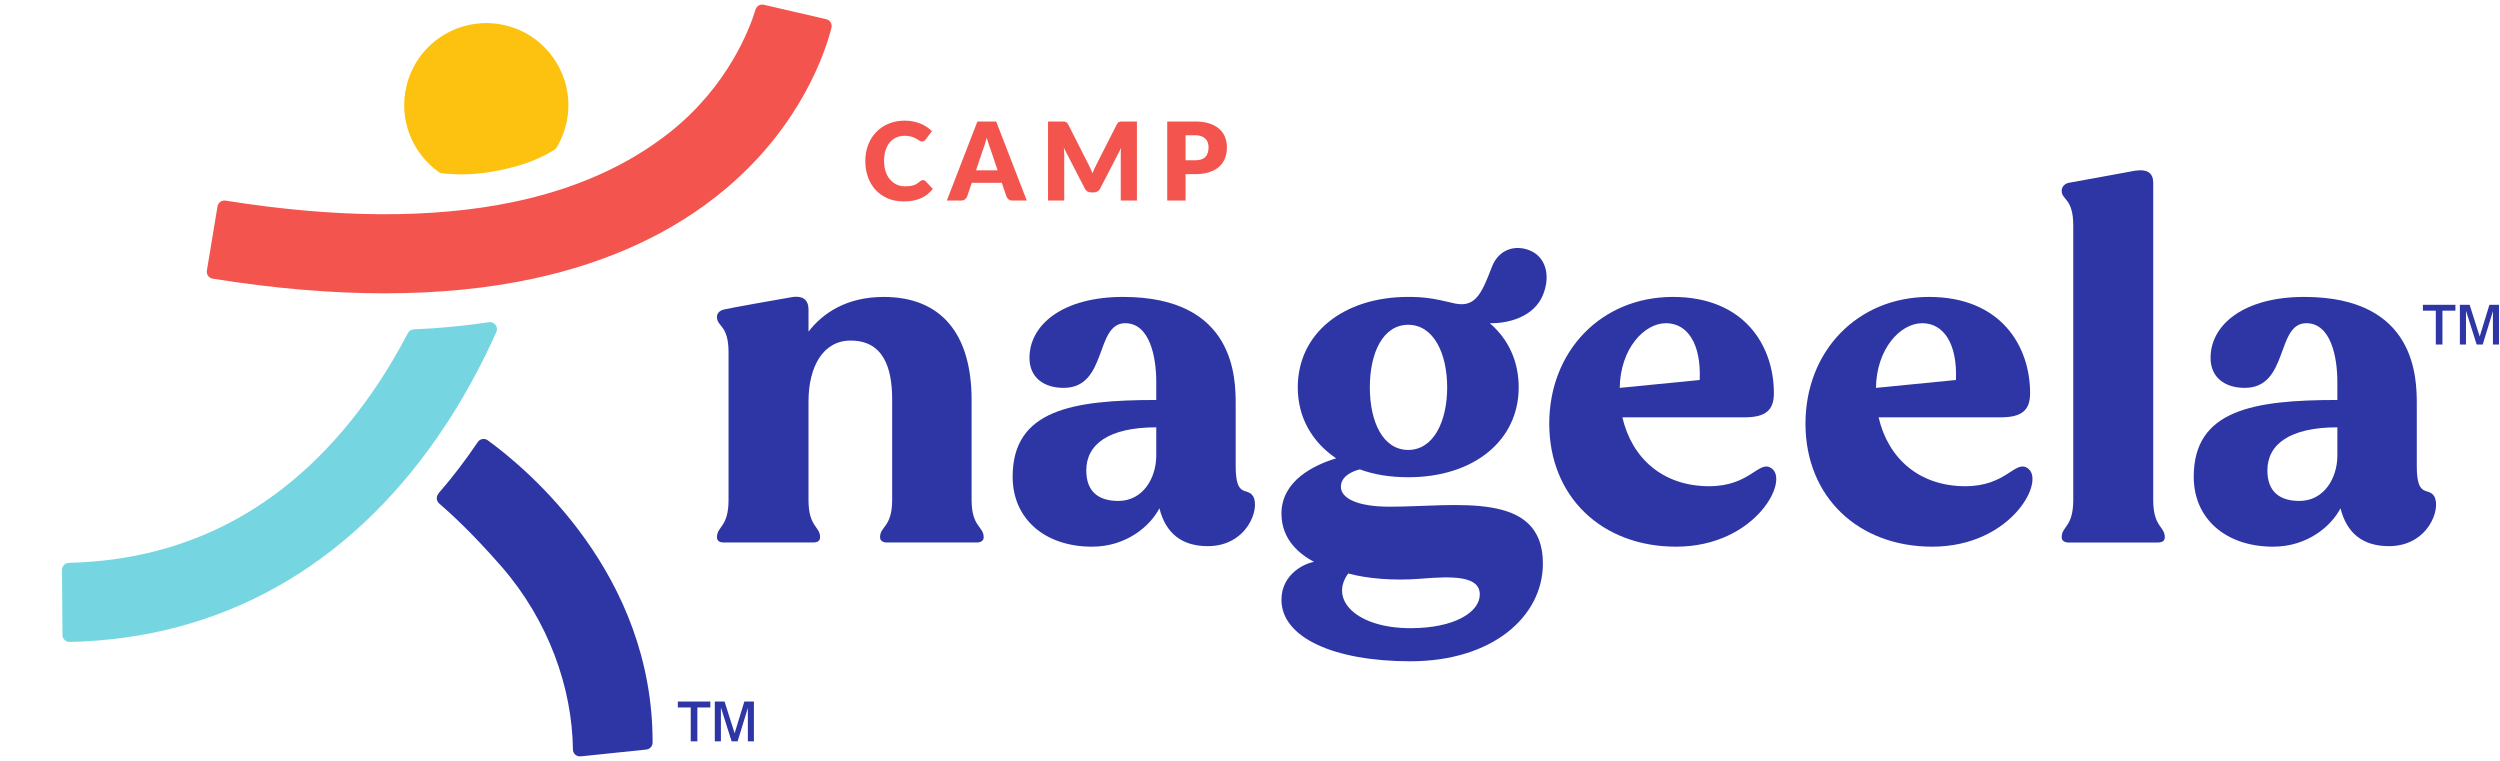 <svg xmlns="http://www.w3.org/2000/svg" xmlns:xlink="http://www.w3.org/1999/xlink" width="1970" zoomAndPan="magnify" viewBox="0 0 1477.5 450" height="600" preserveAspectRatio="xMidYMid meet" version="1.2"><defs><clipPath id="c05831c9fa"><path d="M 258 259 L 386 259 L 386 447.16 L 258 447.16 Z M 258 259 "/></clipPath><clipPath id="928e333caf"><path d="M 122 2.559 L 492 2.559 L 492 174 L 122 174 Z M 122 2.559 "/></clipPath><clipPath id="08661b7cb7"><path d="M 36.641 190 L 294 190 L 294 380 L 36.641 380 Z M 36.641 190 "/></clipPath><clipPath id="db5cba301d"><path d="M 1431 180 L 1476.902 180 L 1476.902 204 L 1431 204 Z M 1431 180 "/></clipPath></defs><g id="383960cbc6"><path style=" stroke:none;fill-rule:nonzero;fill:#2e36a5;fill-opacity:1;" d="M 423.723 317.496 C 423.723 310.973 430.566 311.598 430.566 295.434 L 430.566 208.117 C 430.566 191.953 423.723 193.207 423.723 187.297 C 423.723 185.125 425.277 183.57 427.766 182.945 C 431.496 182.012 457.926 177.348 466.945 175.793 C 474.715 174.238 477.828 177.348 477.828 182.945 L 477.828 195.996 C 486.219 185.117 500.219 175.488 522.293 175.488 C 556.184 175.488 574.219 197.238 574.219 236.395 L 574.219 295.434 C 574.219 311.598 581.363 310.973 581.363 317.496 C 581.363 319.672 579.496 320.609 577.32 320.609 L 524.152 320.609 C 521.98 320.609 520.109 319.68 520.109 317.496 C 520.109 310.973 527.266 311.598 527.266 295.434 L 527.266 236.082 C 527.266 217.129 521.98 201.277 502.703 201.277 C 486.531 201.277 477.828 216.504 477.828 237.324 L 477.828 295.434 C 477.828 311.598 484.672 310.973 484.672 317.496 C 484.672 319.672 483.117 320.609 480.629 320.609 L 427.773 320.609 C 425.289 320.609 423.73 319.68 423.73 317.496 Z M 423.723 317.496 "/><path style=" stroke:none;fill-rule:nonzero;fill:#2e36a5;fill-opacity:1;" d="M 598.465 281.758 C 598.465 242.297 633.602 236.387 683.344 236.387 L 683.344 225.508 C 683.344 211.211 679.613 191.016 664.996 191.016 C 646.965 191.016 654.738 229.234 628.617 229.234 C 616.805 229.234 608.414 223.023 608.414 211.523 C 608.414 191.945 628 175.48 663.754 175.48 C 730.293 175.48 730.293 223.953 730.293 239.184 L 730.293 275.543 C 730.293 294.809 737.137 287.664 740.555 293.254 C 744.91 300.395 737.137 322.773 713.816 322.773 C 698.586 322.773 688.941 315.316 685.211 300.395 C 679.926 310.648 665.938 323.086 645.418 323.086 C 617.438 323.086 598.465 306.617 598.465 281.758 Z M 660.953 296.051 C 675.57 296.051 683.344 282.383 683.344 269.328 L 683.344 252.551 C 655.363 252.551 641.992 262.492 641.992 278.027 C 641.992 290.77 649.453 296.051 660.953 296.051 Z M 660.953 296.051 "/><path style=" stroke:none;fill-rule:nonzero;fill:#2e36a5;fill-opacity:1;" d="M 757.344 354.473 C 757.344 338.938 771.645 332.723 776.617 332.098 C 768.531 327.742 757.344 319.355 757.344 303.508 C 757.344 284.242 776.305 274.918 789.676 270.875 C 775.375 261.238 766.977 246.641 766.977 228.922 C 766.977 197.23 793.711 175.469 832.273 175.469 C 841.602 175.469 847.504 176.402 857.766 178.887 C 871.441 182.613 875.172 174.844 881.699 157.762 C 885.742 147.195 895.691 144.395 904.395 148.125 C 913.098 151.852 916.523 162.105 912.168 173.602 C 906.879 187.898 890.09 191.312 880.449 191 C 891.336 200.324 897.551 213.375 897.551 228.914 C 897.551 260.301 871.121 282.051 832.254 282.051 C 821.684 282.051 812.047 280.496 803.648 277.395 C 798.676 278.637 792.461 281.746 792.461 287.648 C 792.461 294.488 802.102 299.457 821.379 299.457 C 860.242 299.457 911.855 289.516 911.855 333.02 C 911.855 364.406 882.004 390.816 833.508 390.816 C 788.426 390.816 757.332 376.832 757.332 354.457 Z M 833.516 371.254 C 859.938 371.254 874.555 361.617 874.555 351.363 C 874.555 340.18 858.391 340.484 839.418 342.039 C 823.875 343.281 808.328 342.039 796.824 338.926 C 785.32 354.465 801.797 371.246 833.516 371.246 Z M 832.273 265.906 C 847.191 265.906 855.277 249.125 855.277 228.93 C 855.277 208.734 847.191 191.953 832.273 191.953 C 817.352 191.953 809.578 208.422 809.578 228.93 C 809.578 249.438 817.352 265.906 832.273 265.906 Z M 832.273 265.906 "/><path style=" stroke:none;fill-rule:nonzero;fill:#2e36a5;fill-opacity:1;" d="M 915.609 250.367 C 915.609 207.484 946.387 175.48 988.668 175.48 C 1030.953 175.48 1048.367 204.383 1048.367 232.344 C 1048.367 242.285 1043.707 246.641 1030.961 246.641 L 958.828 246.641 C 964.43 270.875 982.766 287.352 1010.129 287.352 C 1034.062 287.352 1039.352 272.129 1046.508 276.473 C 1058.32 283 1037.801 323.086 990.539 323.086 C 946.699 323.086 915.609 293.566 915.609 250.367 Z M 1004.527 224.578 C 1005.461 202.824 997.07 191.016 984.625 191.016 C 971.566 191.016 957.578 206.242 957.266 229.234 Z M 1004.527 224.578 "/><path style=" stroke:none;fill-rule:nonzero;fill:#2e36a5;fill-opacity:1;" d="M 1067.035 250.367 C 1067.035 207.484 1097.812 175.48 1140.094 175.48 C 1182.375 175.48 1199.793 204.383 1199.793 232.344 C 1199.793 242.285 1195.133 246.641 1182.383 246.641 L 1110.254 246.641 C 1115.855 270.875 1134.191 287.352 1161.551 287.352 C 1185.488 287.352 1190.773 272.129 1197.93 276.473 C 1209.746 283 1189.227 323.086 1141.965 323.086 C 1098.125 323.086 1067.035 293.566 1067.035 250.367 Z M 1155.953 224.578 C 1156.883 202.824 1148.492 191.016 1136.051 191.016 C 1122.992 191.016 1109.004 206.242 1108.691 229.234 Z M 1155.953 224.578 "/><path style=" stroke:none;fill-rule:nonzero;fill:#2e36a5;fill-opacity:1;" d="M 1218.449 317.496 C 1218.449 310.973 1225.293 311.598 1225.293 295.434 L 1225.293 133.23 C 1225.293 117.066 1218.449 118.316 1218.449 112.719 C 1218.449 110.547 1220.008 108.68 1222.492 108.062 C 1226.535 107.438 1252.957 102.465 1261.672 100.91 C 1269.758 99.668 1272.555 102.777 1272.555 108.062 L 1272.555 295.441 C 1272.555 311.605 1279.398 310.98 1279.398 317.508 C 1279.398 319.68 1277.844 320.617 1275.355 320.617 L 1222.5 320.617 C 1220.328 320.617 1218.457 319.688 1218.457 317.508 Z M 1218.449 317.496 "/><path style=" stroke:none;fill-rule:nonzero;fill:#2e36a5;fill-opacity:1;" d="M 1296.492 281.758 C 1296.492 242.297 1331.629 236.387 1381.367 236.387 L 1381.367 225.508 C 1381.367 211.211 1377.641 191.016 1363.023 191.016 C 1344.992 191.016 1352.766 229.234 1326.645 229.234 C 1314.828 229.234 1306.438 223.023 1306.438 211.523 C 1306.438 191.945 1326.027 175.48 1361.781 175.48 C 1428.32 175.48 1428.32 223.953 1428.32 239.184 L 1428.32 275.543 C 1428.32 294.809 1435.164 287.664 1438.578 293.254 C 1442.934 300.395 1435.164 322.773 1411.844 322.773 C 1396.609 322.773 1386.969 315.316 1383.238 300.395 C 1377.953 310.648 1363.961 323.086 1343.441 323.086 C 1315.465 323.086 1296.492 306.617 1296.492 281.758 Z M 1358.988 296.051 C 1373.605 296.051 1381.379 282.383 1381.379 269.328 L 1381.379 252.551 C 1353.398 252.551 1340.027 262.492 1340.027 278.027 C 1340.027 290.77 1347.484 296.051 1358.988 296.051 Z M 1358.988 296.051 "/><g clip-rule="nonzero" clip-path="url(#c05831c9fa)"><path style=" stroke:none;fill-rule:nonzero;fill:#2e36a5;fill-opacity:1;" d="M 282.34 261.273 C 275.176 271.941 267.543 281.934 259.457 291.242 C 259.316 291.41 259.18 291.598 259.062 291.781 L 258.758 292.281 C 257.699 294.023 258.047 296.262 259.594 297.59 C 265.246 302.434 279.227 315.078 296.555 335.031 C 324.238 366.91 338.195 406.613 338.594 442.938 C 338.617 445.383 340.75 447.258 343.176 447.012 L 381.949 442.988 C 384.055 442.77 385.68 441.012 385.688 438.891 C 385.898 339.359 311.949 277.418 288.234 260.199 C 286.32 258.812 283.648 259.32 282.34 261.281 Z M 282.34 261.273 "/></g><path style=" stroke:none;fill-rule:nonzero;fill:#2e36a5;fill-opacity:1;" d="M 408.219 438.121 L 408.219 418.102 L 400.598 418.102 L 400.598 414.609 L 419.816 414.609 L 419.816 418.102 L 412.145 418.102 L 412.145 438.121 Z M 422.445 438.121 L 422.445 414.609 L 428.215 414.609 L 434.16 433.387 L 439.902 414.609 L 445.562 414.609 L 445.562 438.121 L 441.984 438.121 L 441.984 418.391 L 435.93 438.121 L 432.375 438.121 L 426.059 418.102 L 426.059 438.121 Z M 422.445 438.121 "/><g clip-rule="nonzero" clip-path="url(#928e333caf)"><path style=" stroke:none;fill-rule:nonzero;fill:#f3544e;fill-opacity:1;" d="M 227.309 173.355 C 195.676 173.355 161.742 170.477 125.711 164.699 C 123.438 164.336 121.879 162.184 122.262 159.898 L 128.547 121.984 C 128.918 119.727 131.059 118.199 133.324 118.562 C 198.348 128.969 255.316 129.289 302.695 119.527 C 340.184 111.801 371.547 97.59 396.328 77.809 C 430.465 50.562 443.117 16.848 446.508 5.664 C 447.145 3.57 449.293 2.316 451.43 2.816 L 488.301 11.348 C 490.574 11.871 491.973 14.152 491.395 16.418 C 487.961 29.969 473.906 73.758 428.746 111.688 C 398.391 137.184 360.094 155.039 314.934 164.734 C 288.164 170.484 258.875 173.355 227.309 173.355 Z M 227.309 173.355 "/></g><path style=" stroke:none;fill-rule:nonzero;fill:#fdc110;fill-opacity:1;" d="M 328.805 87.402 C 332.172 81.891 334.516 75.574 335.473 68.66 C 338.695 45.414 324.391 22.895 301.977 15.887 C 274.895 7.414 246.746 23.688 240.227 50.809 C 235.438 70.742 243.727 90.758 259.559 101.848 C 260.371 102.414 261.379 102.465 262.367 102.559 C 274.641 103.66 284.672 102.82 295.176 100.656 C 306.129 98.398 316.711 95.152 326.59 89.152 C 327.418 88.652 328.301 88.23 328.797 87.41 Z M 328.805 87.402 "/><g clip-rule="nonzero" clip-path="url(#08661b7cb7)"><path style=" stroke:none;fill-rule:nonzero;fill:#75d6e1;fill-opacity:1;" d="M 219.672 232.32 C 174.488 297.168 114.301 330.906 40.734 332.637 C 38.449 332.688 36.625 334.539 36.641 336.82 L 36.918 375.262 C 36.938 377.566 38.84 379.445 41.148 379.395 C 130.094 377.484 205.352 335.461 259.004 257.68 C 273.82 236.199 285.035 214.812 293.344 196.23 C 294.688 193.223 292.184 189.934 288.926 190.426 C 274.75 192.57 259.957 193.984 244.555 194.66 C 243.066 194.727 241.738 195.566 241.055 196.883 C 235.102 208.305 228.02 220.332 219.672 232.32 Z M 219.672 232.32 "/></g><g clip-rule="nonzero" clip-path="url(#db5cba301d)"><path style=" stroke:none;fill-rule:nonzero;fill:#2e36a5;fill-opacity:1;" d="M 1439.559 203.637 L 1439.559 183.621 L 1431.941 183.621 L 1431.941 180.129 L 1451.156 180.129 L 1451.156 183.621 L 1443.484 183.621 L 1443.484 203.637 Z M 1453.785 203.637 L 1453.785 180.129 L 1459.555 180.129 L 1465.5 198.902 L 1471.242 180.129 L 1476.902 180.129 L 1476.902 203.637 L 1473.324 203.637 L 1473.324 183.906 L 1467.27 203.637 L 1463.715 203.637 L 1457.398 183.621 L 1457.398 203.637 Z M 1453.785 203.637 "/></g><g style="fill:#f3544e;fill-opacity:1;"><g transform="translate(509.478, 118.533)"><path style="stroke:none" d="M 36 -12.094 C 36.258 -12.094 36.516 -12.039 36.766 -11.938 C 37.023 -11.844 37.273 -11.68 37.516 -11.453 L 41.812 -6.922 C 39.926 -4.461 37.566 -2.609 34.734 -1.359 C 31.898 -0.109 28.551 0.516 24.688 0.516 C 21.133 0.516 17.953 -0.086 15.141 -1.297 C 12.336 -2.504 9.957 -4.172 8 -6.297 C 6.039 -8.422 4.535 -10.941 3.484 -13.859 C 2.441 -16.785 1.922 -19.957 1.922 -23.375 C 1.922 -26.852 2.488 -30.051 3.625 -32.969 C 4.758 -35.895 6.352 -38.414 8.406 -40.531 C 10.457 -42.645 12.914 -44.289 15.781 -45.469 C 18.645 -46.645 21.797 -47.234 25.234 -47.234 C 26.984 -47.234 28.633 -47.078 30.188 -46.766 C 31.738 -46.453 33.188 -46.02 34.531 -45.469 C 35.875 -44.926 37.113 -44.27 38.25 -43.5 C 39.383 -42.738 40.391 -41.91 41.266 -41.016 L 37.609 -36.109 C 37.367 -35.805 37.086 -35.531 36.766 -35.281 C 36.453 -35.039 36.004 -34.922 35.422 -34.922 C 35.047 -34.922 34.688 -35.004 34.344 -35.172 C 34 -35.336 33.633 -35.547 33.25 -35.797 C 32.863 -36.047 32.441 -36.312 31.984 -36.594 C 31.523 -36.883 30.977 -37.148 30.344 -37.391 C 29.719 -37.641 28.984 -37.848 28.141 -38.016 C 27.297 -38.191 26.305 -38.281 25.172 -38.281 C 23.367 -38.281 21.723 -37.945 20.234 -37.281 C 18.754 -36.625 17.473 -35.66 16.391 -34.391 C 15.316 -33.117 14.484 -31.555 13.891 -29.703 C 13.305 -27.859 13.016 -25.75 13.016 -23.375 C 13.016 -20.977 13.336 -18.848 13.984 -16.984 C 14.641 -15.129 15.531 -13.566 16.656 -12.297 C 17.781 -11.023 19.086 -10.055 20.578 -9.391 C 22.078 -8.734 23.68 -8.406 25.391 -8.406 C 26.379 -8.406 27.281 -8.453 28.094 -8.547 C 28.906 -8.641 29.66 -8.797 30.359 -9.016 C 31.066 -9.242 31.727 -9.547 32.344 -9.922 C 32.969 -10.297 33.602 -10.77 34.25 -11.344 C 34.5 -11.562 34.773 -11.738 35.078 -11.875 C 35.379 -12.02 35.688 -12.094 36 -12.094 Z M 36 -12.094 "/></g></g><g style="fill:#f3544e;fill-opacity:1;"><g transform="translate(560.4, 118.533)"><path style="stroke:none" d="M 29.203 -17.859 L 24.875 -30.656 C 24.562 -31.469 24.223 -32.422 23.859 -33.516 C 23.492 -34.617 23.129 -35.812 22.766 -37.094 C 22.441 -35.789 22.098 -34.582 21.734 -33.469 C 21.367 -32.363 21.031 -31.406 20.719 -30.594 L 16.422 -17.859 Z M 46.422 0 L 38.031 0 C 37.082 0 36.32 -0.219 35.75 -0.656 C 35.176 -1.094 34.738 -1.656 34.438 -2.344 L 31.672 -10.484 L 13.922 -10.484 L 11.156 -2.344 C 10.926 -1.738 10.504 -1.195 9.891 -0.719 C 9.285 -0.238 8.531 0 7.625 0 L -0.828 0 L 17.25 -46.719 L 28.344 -46.719 Z M 46.422 0 "/></g></g><g style="fill:#f3544e;fill-opacity:1;"><g transform="translate(614.878, 118.533)"><path style="stroke:none" d="M 57.047 -46.719 L 57.047 0 L 47.484 0 L 47.484 -26.875 C 47.484 -27.488 47.5 -28.16 47.531 -28.891 C 47.562 -29.617 47.617 -30.352 47.703 -31.094 L 35.297 -7.078 C 34.91 -6.336 34.391 -5.773 33.734 -5.391 C 33.086 -5.004 32.348 -4.812 31.516 -4.812 L 30.047 -4.812 C 29.211 -4.812 28.469 -5.004 27.812 -5.391 C 27.164 -5.773 26.648 -6.336 26.266 -7.078 L 13.844 -31.172 C 13.914 -30.398 13.973 -29.645 14.016 -28.906 C 14.055 -28.164 14.078 -27.488 14.078 -26.875 L 14.078 0 L 4.516 0 L 4.516 -46.719 L 12.797 -46.719 C 13.266 -46.719 13.676 -46.707 14.031 -46.688 C 14.383 -46.664 14.695 -46.598 14.969 -46.484 C 15.25 -46.379 15.5 -46.211 15.719 -45.984 C 15.945 -45.766 16.172 -45.453 16.391 -45.047 L 28.406 -21.359 C 28.832 -20.547 29.242 -19.695 29.641 -18.812 C 30.035 -17.938 30.414 -17.039 30.781 -16.125 C 31.145 -17.062 31.523 -17.977 31.922 -18.875 C 32.316 -19.781 32.738 -20.641 33.188 -21.453 L 45.172 -45.047 C 45.391 -45.453 45.609 -45.766 45.828 -45.984 C 46.055 -46.211 46.305 -46.379 46.578 -46.484 C 46.859 -46.598 47.176 -46.664 47.531 -46.688 C 47.883 -46.707 48.297 -46.719 48.766 -46.719 Z M 57.047 -46.719 "/></g></g><g style="fill:#f3544e;fill-opacity:1;"><g transform="translate(685.313, 118.533)"><path style="stroke:none" d="M 21 -23.797 C 23.82 -23.797 25.852 -24.469 27.094 -25.812 C 28.332 -27.156 28.953 -29.035 28.953 -31.453 C 28.953 -32.523 28.789 -33.5 28.469 -34.375 C 28.145 -35.25 27.656 -36 27 -36.625 C 26.352 -37.258 25.531 -37.75 24.531 -38.094 C 23.539 -38.438 22.363 -38.609 21 -38.609 L 15.359 -38.609 L 15.359 -23.797 Z M 21 -46.719 C 24.289 -46.719 27.117 -46.328 29.484 -45.547 C 31.848 -44.766 33.789 -43.688 35.312 -42.312 C 36.844 -40.945 37.973 -39.332 38.703 -37.469 C 39.43 -35.613 39.797 -33.609 39.797 -31.453 C 39.797 -29.117 39.422 -26.977 38.672 -25.031 C 37.922 -23.094 36.773 -21.426 35.234 -20.031 C 33.691 -18.645 31.738 -17.562 29.375 -16.781 C 27.02 -16 24.227 -15.609 21 -15.609 L 15.359 -15.609 L 15.359 0 L 4.516 0 L 4.516 -46.719 Z M 21 -46.719 "/></g></g></g></svg>